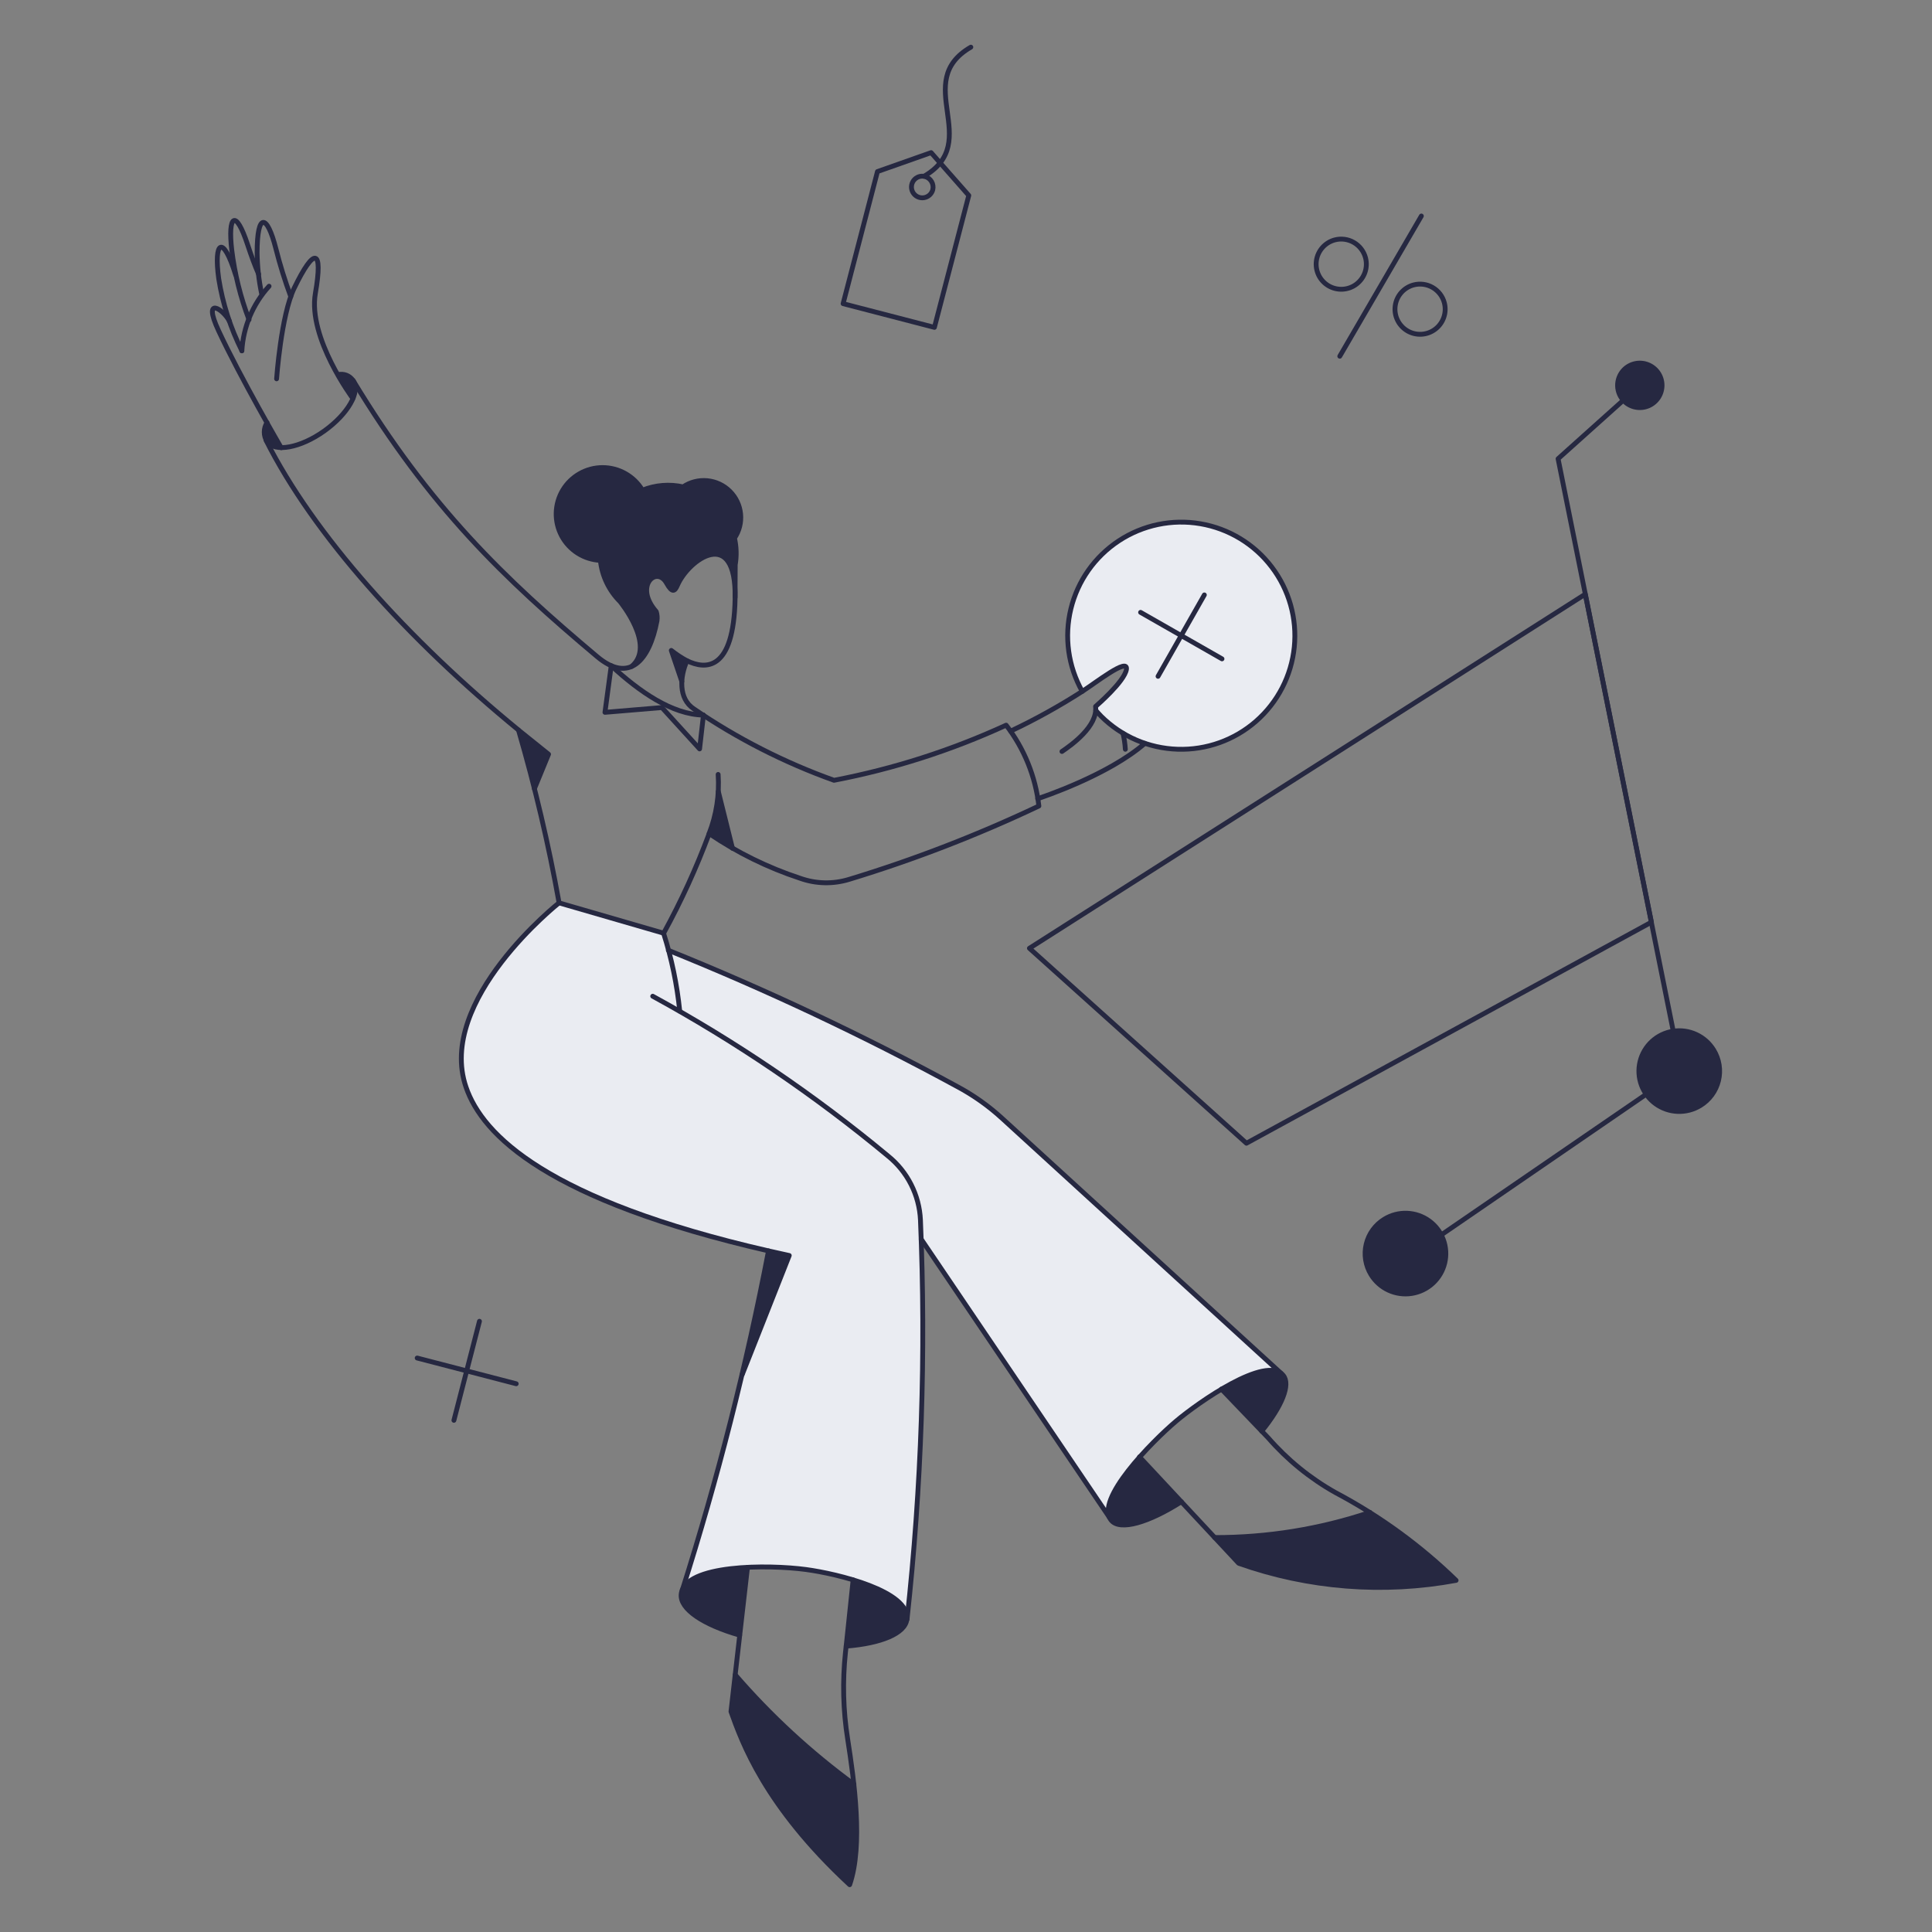 <svg xmlns="http://www.w3.org/2000/svg" fill="none" viewBox="0.125 0.125 199.75 199.75" stroke-width="0.5" height="400" width="400"><rect x="0.125" y="0.125" width="199.75" height="199.75" fill="#808080" stroke="none"/><path fill="#eaecf2" d="M130.533 57.53C128.522 55.53 125.855 54.325 123.025 54.139C120.195 53.952 117.393 54.797 115.137 56.516C112.881 58.235 111.324 60.713 110.753 63.492C110.183 66.27 110.637 69.161 112.033 71.63C113.458 70.719 116.763 68.078 116.592 69.35C116.402 70.623 113.401 73.188 113.401 73.188C113.417 73.314 113.423 73.441 113.42 73.568C114.456 74.755 115.721 75.72 117.139 76.407C118.557 77.095 120.098 77.49 121.672 77.568C123.245 77.647 124.819 77.408 126.298 76.865C127.777 76.323 129.132 75.488 130.281 74.41C131.431 73.333 132.352 72.035 132.989 70.594C133.626 69.153 133.967 67.599 133.99 66.024C134.014 64.448 133.72 62.884 133.126 61.425C132.532 59.966 131.65 58.641 130.533 57.53V57.53Z"></path><path fill="#eaecf2" d="M103.765 115.835C102.339 114.529 100.756 113.406 99.053 112.491C89.403 107.226 79.453 102.531 69.253 98.43C68.965 97.365 68.737 96.647 68.737 96.647L57.927 93.512C57.927 93.512 45.217 103.562 48.314 112.567C50.024 117.567 56.787 124.251 79.604 129.494C77.271 141.361 74.284 153.09 70.658 164.628C71.543 162.711 76.602 161.576 82.587 162.247C89.027 162.969 94.043 165.306 93.815 167.491L93.89 167.586C95.315 154.555 95.802 141.438 95.348 128.337L114.892 157.226C113.792 155.67 116.73 151.199 121.552 147.126C126.452 142.984 131.431 140.837 132.685 142.3L132.761 142.338L103.765 115.835Z"></path><path fill="#262841" d="M177.306 108.692C176.876 107.987 176.246 107.426 175.497 107.079C174.748 106.732 173.913 106.615 173.097 106.743C172.282 106.871 171.522 107.238 170.915 107.797C170.308 108.357 169.88 109.084 169.686 109.886C169.492 110.688 169.541 111.53 169.825 112.305C170.11 113.08 170.618 113.754 171.285 114.24C171.952 114.726 172.748 115.004 173.573 115.037C174.398 115.071 175.214 114.859 175.919 114.429C176.387 114.144 176.795 113.769 177.118 113.326C177.442 112.884 177.674 112.381 177.803 111.848C177.932 111.315 177.955 110.762 177.869 110.221C177.784 109.679 177.592 109.16 177.306 108.692Z"></path><path fill="#262841" d="M141.875 131.907C142.305 132.612 142.935 133.173 143.684 133.52C144.433 133.867 145.268 133.984 146.084 133.856C146.899 133.728 147.659 133.361 148.266 132.802C148.873 132.242 149.301 131.515 149.495 130.713C149.689 129.911 149.64 129.069 149.356 128.294C149.071 127.519 148.563 126.845 147.896 126.359C147.229 125.873 146.433 125.595 145.608 125.562C144.783 125.528 143.967 125.74 143.262 126.17C142.794 126.455 142.386 126.83 142.063 127.273C141.739 127.715 141.507 128.218 141.378 128.751C141.249 129.284 141.226 129.837 141.312 130.378C141.397 130.92 141.589 131.439 141.875 131.907Z"></path><path fill="#262841" d="M168.073 41.628C168.402 41.943 168.816 42.153 169.264 42.232C169.713 42.312 170.174 42.256 170.591 42.073C171.007 41.889 171.36 41.587 171.605 41.203C171.849 40.819 171.974 40.371 171.964 39.916C171.954 39.461 171.809 39.019 171.547 38.646C171.286 38.274 170.92 37.987 170.495 37.823C170.071 37.658 169.607 37.623 169.163 37.723C168.719 37.822 168.314 38.051 168 38.38C167.581 38.822 167.354 39.411 167.367 40.019C167.381 40.627 167.635 41.206 168.073 41.628V41.628Z"></path><path fill="#262841" d="M27.715 43.832C27.526 44.127 27.426 44.47 27.426 44.82C27.426 45.17 27.526 45.513 27.715 45.808C27.896 46.02 28.125 46.186 28.382 46.292C28.64 46.397 28.919 46.44 29.197 46.416L27.715 43.832Z"></path><path fill="#262841" d="M36.625 39.463C36.462 39.216 36.227 39.025 35.952 38.916C35.676 38.807 35.374 38.786 35.086 38.855C35.599 39.672 36.093 40.508 36.625 41.324C36.781 41.039 36.863 40.719 36.863 40.394C36.863 40.068 36.781 39.748 36.625 39.463V39.463Z"></path><path fill="#262841" d="M132.794 142.318C131.958 141.33 129.45 141.957 126.41 143.724L130.571 148.074C132.661 145.51 133.592 143.287 132.794 142.318Z"></path><path fill="#262841" d="M117.937 150.753C115.391 153.66 114.156 156.263 115.05 157.327C115.961 158.409 118.868 157.555 122.269 155.389L117.937 150.753Z"></path><path fill="#262841" d="M75.59 50.918C74.96 50.293 74.133 49.906 73.25 49.823C72.366 49.739 71.481 49.965 70.746 50.462C69.344 50.147 67.879 50.266 66.546 50.804C66.12 50.092 65.517 49.502 64.796 49.093C64.074 48.683 63.258 48.468 62.429 48.468C61.599 48.467 60.783 48.682 60.062 49.091C59.34 49.499 58.736 50.088 58.309 50.8C57.883 51.512 57.648 52.322 57.628 53.151C57.608 53.981 57.803 54.801 58.194 55.533C58.586 56.264 59.16 56.882 59.862 57.325C60.563 57.768 61.367 58.022 62.196 58.062C62.366 59.671 63.083 61.173 64.228 62.317C64.228 62.317 67.838 66.687 65.577 68.89C66.335 68.297 66.953 67.543 67.383 66.682C67.814 65.821 68.047 64.875 68.066 63.913C68.083 63.724 68.051 63.534 67.971 63.362C65.654 60.722 68.009 58.575 69.035 60.417C69.529 61.31 69.852 61.31 70.08 60.835C70.954 58.48 74.944 55.269 75.912 59.468V59.449C76.066 60.25 76.136 61.065 76.121 61.88C76.121 61.406 76.14 59.924 76.14 58.518C76.296 57.604 76.27 56.667 76.064 55.763C76.562 55.027 76.788 54.14 76.701 53.255C76.615 52.37 76.222 51.544 75.59 50.918Z"></path><path fill="#262841" d="M93.886 167.548C94.058 166.066 91.796 164.527 88.338 163.448L87.616 170.325C91.207 170.037 93.716 169.011 93.886 167.548Z"></path><path fill="#262841" d="M70.556 164.945C70.385 166.484 72.856 168.118 76.597 169.182L77.397 162.115C73.52 162.361 70.746 163.406 70.556 164.945Z"></path><path fill="#262841" d="M141.761 156.491C136.586 158.223 131.164 159.102 125.707 159.091L128.177 161.75C135.384 164.301 143.135 164.91 150.652 163.517C147.92 160.895 144.943 158.543 141.761 156.491V156.491Z"></path><path fill="#262841" d="M88.414 184.608C83.921 181.294 79.806 177.497 76.141 173.285L75.7 177.1C76.84 180.273 79.177 186.846 87.973 195C88.946 192.226 88.813 188.313 88.414 184.608Z"></path><path fill="#262841" d="M74.394 81.961C74.178 83.432 73.859 84.886 73.439 86.312C74.205 86.879 75.013 87.388 75.856 87.832C75.4 85.875 74.887 83.557 74.394 81.961Z"></path><path fill="#262841" d="M69.587 67.409C69.948 68.359 70.287 69.346 70.613 70.487C70.574 69.786 70.746 69.089 71.107 68.487C70.53 68.239 70.012 67.871 69.587 67.409V67.409Z"></path><path fill="#262841" d="M79.637 129.513L77.319 140.818L81.765 129.989L79.637 129.513Z"></path><path fill="#262841" d="M53.725 75.6L55.357 81.541L56.857 78.084C56.857 78.084 53.9 75.735 53.725 75.6Z"></path><g><path stroke="#262841" stroke-linecap="round" stroke-linejoin="round" d="M141.305 26.772C141.437 27.268 141.418 27.792 141.252 28.278C141.086 28.763 140.779 29.189 140.371 29.5C139.963 29.812 139.472 29.995 138.96 30.027C138.448 30.059 137.937 29.939 137.493 29.681C137.05 29.424 136.692 29.04 136.466 28.579C136.241 28.118 136.157 27.601 136.225 27.092C136.293 26.583 136.511 26.106 136.85 25.721C137.19 25.336 137.636 25.061 138.132 24.929C138.797 24.754 139.504 24.85 140.099 25.195C140.694 25.541 141.127 26.108 141.305 26.772V26.772Z"></path><path stroke="#262841" stroke-linecap="round" stroke-linejoin="round" d="M149.455 31.426C149.587 31.922 149.569 32.446 149.402 32.932C149.236 33.417 148.93 33.843 148.522 34.155C148.114 34.466 147.623 34.65 147.111 34.682C146.598 34.715 146.088 34.594 145.644 34.337C145.2 34.079 144.843 33.695 144.617 33.234C144.391 32.773 144.307 32.256 144.375 31.747C144.443 31.238 144.661 30.761 145 30.376C145.34 29.991 145.786 29.715 146.282 29.584C146.947 29.409 147.654 29.505 148.249 29.85C148.843 30.195 149.277 30.762 149.455 31.426V31.426Z"></path><path stroke="#262841" stroke-linecap="round" stroke-linejoin="round" d="M138.645 36.955L147.08 22.459"></path><path stroke="#262841" stroke-linecap="round" stroke-linejoin="round" d="M177.306 108.692C176.876 107.987 176.246 107.426 175.497 107.079C174.748 106.732 173.913 106.615 173.097 106.743C172.282 106.871 171.522 107.238 170.915 107.797C170.308 108.357 169.88 109.084 169.686 109.886C169.492 110.688 169.541 111.53 169.825 112.305C170.11 113.08 170.618 113.754 171.285 114.24C171.952 114.726 172.748 115.004 173.573 115.037C174.398 115.071 175.214 114.859 175.919 114.429C176.387 114.144 176.795 113.769 177.118 113.326C177.442 112.884 177.674 112.381 177.803 111.848C177.932 111.315 177.955 110.762 177.869 110.221C177.784 109.679 177.592 109.16 177.306 108.692Z"></path><path stroke="#262841" stroke-linecap="round" stroke-linejoin="round" d="M141.875 131.907C142.305 132.612 142.935 133.173 143.684 133.52C144.433 133.867 145.268 133.984 146.084 133.856C146.899 133.728 147.659 133.361 148.266 132.802C148.873 132.242 149.301 131.515 149.495 130.713C149.689 129.911 149.64 129.069 149.356 128.294C149.071 127.519 148.563 126.845 147.896 126.359C147.229 125.873 146.433 125.595 145.608 125.562C144.783 125.528 143.967 125.74 143.262 126.17C142.794 126.455 142.386 126.83 142.063 127.273C141.739 127.715 141.507 128.218 141.378 128.751C141.249 129.284 141.226 129.837 141.312 130.378C141.397 130.92 141.589 131.439 141.875 131.907Z"></path><path stroke="#262841" stroke-linecap="round" stroke-linejoin="round" d="M170.258 113.308L149.132 127.804"></path><path stroke="#262841" stroke-linecap="round" stroke-linejoin="round" d="M173.127 106.754L161.215 47.556L169.669 39.976"></path><path stroke="#262841" stroke-linecap="round" stroke-linejoin="round" d="M170.866 95.469L128.994 118.324L106.557 98.167L164.027 61.557L170.866 95.469Z"></path><path stroke="#262841" stroke-linecap="round" stroke-linejoin="round" d="M168.073 41.628C168.402 41.943 168.816 42.153 169.264 42.232C169.713 42.312 170.174 42.256 170.591 42.073C171.007 41.889 171.36 41.587 171.605 41.203C171.849 40.819 171.974 40.371 171.964 39.916C171.954 39.461 171.809 39.019 171.547 38.646C171.286 38.274 170.92 37.987 170.495 37.823C170.071 37.658 169.607 37.623 169.163 37.723C168.719 37.822 168.314 38.051 168 38.38C167.581 38.822 167.354 39.411 167.367 40.019C167.381 40.627 167.635 41.206 168.073 41.628V41.628Z"></path><path stroke="#262841" stroke-linecap="round" stroke-linejoin="round" d="M107.412 82.7C107.812 82.568 114.712 80.276 118.491 76.983"></path><path stroke="#262841" stroke-linecap="round" stroke-linejoin="round" d="M116.474 77.592C116.441 77.034 116.359 76.481 116.231 75.937"></path><path stroke="#262841" stroke-linecap="round" stroke-linejoin="round" d="M113.416 73.564C113.587 73.773 113.771 73.964 113.967 74.172C116.075 76.272 118.901 77.493 121.875 77.589C124.849 77.686 127.748 76.65 129.988 74.691C132.227 72.732 133.64 69.996 133.94 67.036C134.241 64.076 133.407 61.112 131.606 58.744C129.806 56.375 127.174 54.778 124.241 54.275C121.309 53.772 118.294 54.4 115.808 56.034C113.321 57.667 111.546 60.184 110.843 63.075C110.14 65.966 110.56 69.016 112.019 71.609"></path><path stroke="#262841" stroke-linecap="round" stroke-linejoin="round" d="M55.376 81.676L56.839 78.105L53.725 75.602"></path><path stroke="#262841" stroke-linecap="round" stroke-linejoin="round" d="M70.616 70.573L69.53 67.373C70.037 67.776 70.579 68.134 71.148 68.443"></path><path stroke="#262841" stroke-linecap="round" stroke-linejoin="round" d="M72.855 74.058C69.606 74.001 66.224 71.626 63.337 68.967"></path><path stroke="#262841" stroke-linecap="round" stroke-linejoin="round" d="M63.318 68.967L62.672 73.773L68.561 73.279L72.456 77.554L72.855 74.058"></path><path stroke="#262841" stroke-linecap="round" stroke-linejoin="round" d="M35.086 38.855C35.374 38.788 35.675 38.811 35.95 38.919C36.225 39.028 36.46 39.218 36.625 39.463C37.446 40.6 36.093 42.939 33.643 44.687C31.193 46.435 28.533 46.928 27.734 45.787C27.546 45.492 27.445 45.149 27.445 44.799C27.445 44.449 27.546 44.106 27.734 43.811"></path><path stroke="#262841" stroke-linecap="round" stroke-linejoin="round" d="M109.92 77.82C110.927 77.136 113.644 75.198 113.397 73.165C113.397 73.165 116.397 70.6 116.588 69.328C116.779 68.056 113.397 70.733 111.988 71.628C109.622 73.149 107.16 74.513 104.616 75.713"></path><path stroke="#262841" stroke-linecap="round" stroke-linejoin="round" d="M74.394 81.961L75.856 87.832"></path><path stroke="#262841" stroke-linecap="round" stroke-linejoin="round" d="M76.122 61.88C76.122 61.405 76.141 59.924 76.141 58.518C76.296 57.604 76.271 56.667 76.065 55.763C76.56 55.026 76.783 54.14 76.696 53.257C76.609 52.374 76.218 51.548 75.589 50.922C74.96 50.295 74.133 49.907 73.25 49.823C72.366 49.74 71.481 49.966 70.746 50.463C69.344 50.147 67.879 50.267 66.546 50.805C66.12 50.093 65.517 49.503 64.796 49.094C64.074 48.684 63.258 48.469 62.429 48.468C61.599 48.468 60.783 48.683 60.062 49.092C59.34 49.5 58.736 50.089 58.309 50.801C57.883 51.513 57.648 52.323 57.628 53.152C57.608 53.982 57.803 54.802 58.194 55.534C58.586 56.265 59.16 56.883 59.862 57.326C60.563 57.769 61.367 58.023 62.196 58.063C62.366 59.672 63.083 61.175 64.228 62.318C64.228 62.318 68 66.884 65.418 69.035"></path><path stroke="#262841" stroke-linecap="round" stroke-linejoin="round" d="M122.269 155.389C118.869 157.555 115.946 158.406 115.03 157.327C113.23 155.202 119.273 149.127 121.718 147.063C124.018 145.122 131.009 140.201 132.794 142.318C133.594 143.267 132.661 145.529 130.571 148.094"></path><path stroke="#262841" stroke-linecap="round" stroke-linejoin="round" d="M141.761 156.491C136.586 158.224 131.164 159.102 125.707 159.091"></path><path stroke="#262841" stroke-linecap="round" stroke-linejoin="round" d="M126.41 143.743L131.255 148.797C133.227 151.06 135.572 152.968 138.189 154.439C142.76 156.858 146.962 159.916 150.671 163.52C143.154 164.913 135.403 164.304 128.196 161.753L117.937 150.753"></path><path stroke="#262841" stroke-linecap="round" stroke-linejoin="round" d="M87.616 170.321C91.207 170.037 93.725 169.01 93.886 167.548C94.205 164.635 86.709 162.833 83.455 162.397C79.54 161.873 70.9 161.845 70.555 164.945C70.384 166.484 72.855 168.118 76.596 169.182"></path><path stroke="#262841" stroke-linecap="round" stroke-linejoin="round" d="M76.141 173.285C79.791 177.511 83.909 181.309 88.414 184.608"></path><path stroke="#262841" stroke-linecap="round" stroke-linejoin="round" d="M77.41 162.17L75.7 177.085C76.84 180.257 79.177 186.831 87.973 194.985C89.382 190.898 88.431 184.2 87.764 179.92C87.296 176.966 87.22 173.964 87.536 170.99C87.622 170.198 87.487 171.519 88.331 163.473"></path><path stroke="#262841" stroke-linecap="round" stroke-linejoin="round" d="M76.863 142.242L81.727 129.932L79.581 129.454"></path><path stroke="#262841" stroke-linecap="round" stroke-linejoin="round" d="M70.665 164.541C74.325 153.031 77.303 141.315 79.581 129.454C56.762 124.218 50.005 117.506 48.309 112.529C45.209 103.529 57.922 93.474 57.922 93.474"></path><path stroke="#262841" stroke-linecap="round" stroke-linejoin="round" d="M67.611 103.125C76.229 107.834 84.372 113.363 91.929 119.635C92.927 120.438 93.744 121.445 94.323 122.588C94.903 123.731 95.233 124.985 95.291 126.265C95.87 140.041 95.406 153.842 93.905 167.548"></path><path stroke="#262841" stroke-linecap="round" stroke-linejoin="round" d="M68.732 96.609C69.566 99.229 70.127 101.928 70.404 104.664"></path><path stroke="#262841" stroke-linecap="round" stroke-linejoin="round" d="M114.828 157.007L95.367 128.241"></path><path stroke="#262841" stroke-linecap="round" stroke-linejoin="round" d="M69.226 98.376C79.436 102.494 89.401 107.194 99.072 112.453C100.778 113.363 102.362 114.487 103.784 115.797L132.584 142.115"></path><path stroke="#262841" stroke-linecap="round" stroke-linejoin="round" d="M36.606 41.324C36.606 41.324 31.933 35.055 32.731 30.457C33.548 25.746 32.605 25.657 30.546 29.907C29.183 32.721 28.722 39.292 28.722 39.292"></path><path stroke="#262841" stroke-linecap="round" stroke-linejoin="round" d="M29.2 46.416C29.2 46.416 25.014 39.238 22.722 34.316C21.007 30.633 23.216 32.093 23.843 33.328"></path><path stroke="#262841" stroke-linecap="round" stroke-linejoin="round" d="M27.164 30.438C26.879 29.063 26.726 27.663 26.708 26.259C26.708 22.041 27.739 22.249 28.646 25.822C29.069 27.501 29.583 29.156 30.185 30.78"></path><path stroke="#262841" stroke-linecap="round" stroke-linejoin="round" d="M27.943 29.717C26.268 31.557 25.275 33.916 25.131 36.4"></path><path stroke="#262841" stroke-linecap="round" stroke-linejoin="round" d="M26.86 28.463C26.48 27.589 26.101 26.563 25.739 25.463C24.468 21.587 23.669 22.442 24.087 25.976C24.388 28.439 24.988 30.857 25.872 33.176"></path><path stroke="#262841" stroke-linecap="round" stroke-linejoin="round" d="M24.485 28.539C23.175 24.302 22.201 25.063 22.738 28.939C23.149 31.529 23.956 34.041 25.131 36.386"></path><path stroke="#262841" stroke-linecap="round" stroke-linejoin="round" d="M49.696 136.733L47.055 146.973"></path><path stroke="#262841" stroke-linecap="round" stroke-linejoin="round" d="M53.496 143.192L43.256 140.532"></path><path stroke="#262841" stroke-linecap="round" stroke-linejoin="round" d="M96.735 33.972L87.293 31.521L90.846 17.862L96.393 15.905L100.288 20.331L96.735 33.972Z"></path><path stroke="#262841" stroke-linecap="round" stroke-linejoin="round" d="M96.564 19.743C96.508 19.957 96.389 20.15 96.224 20.297C96.058 20.444 95.852 20.538 95.633 20.568C95.413 20.598 95.19 20.563 94.991 20.466C94.792 20.369 94.626 20.215 94.514 20.024C94.402 19.833 94.35 19.613 94.363 19.392C94.376 19.171 94.454 18.958 94.588 18.782C94.722 18.605 94.905 18.473 95.114 18.4C95.324 18.328 95.55 18.319 95.764 18.375C96.048 18.456 96.29 18.643 96.439 18.898C96.588 19.153 96.633 19.456 96.564 19.743V19.743Z"></path><path stroke="#262841" stroke-linecap="round" stroke-linejoin="round" d="M95.662 18.35C101.819 14.758 94.307 8.589 100.5 5"></path><path stroke="#262841" stroke-linecap="round" stroke-linejoin="round" d="M124.643 61.633L119.856 70.049"></path><path stroke="#262841" stroke-linecap="round" stroke-linejoin="round" d="M126.467 68.245L118.051 63.438"></path><path stroke="#262841" stroke-linecap="round" stroke-linejoin="round" d="M27.63 45.644C32.513 55.375 42.27 66.222 53.73 75.602C55.446 81.481 56.848 87.446 57.93 93.474L68.74 96.609C70.556 93.294 72.129 89.852 73.447 86.309C76.347 88.277 79.507 89.831 82.837 90.925C84.477 91.513 86.263 91.553 87.928 91.039C94.641 88.999 101.194 86.465 107.534 83.459C107.189 80.417 106.02 77.527 104.153 75.1C98.471 77.711 92.494 79.624 86.353 80.8C81.224 78.965 76.352 76.481 71.853 73.41C70.253 72.357 70.417 70.084 71.153 68.439C73.059 69.372 75.987 69.555 76.127 62.011C76.276 54.411 71.318 57.952 70.158 60.653C69.892 61.274 69.619 61.453 69.041 60.415C68.018 58.571 65.641 60.715 67.977 63.36C68.072 63.667 68.098 63.992 68.053 64.31C67.269 68.439 65.184 70.81 61.86 68.01C52.207 59.899 44.59 52.602 36.63 39.456"></path><path stroke="#262841" stroke-linecap="round" stroke-linejoin="round" d="M73.439 86.312C74.197 84.366 74.516 82.277 74.374 80.194"></path></g></svg>